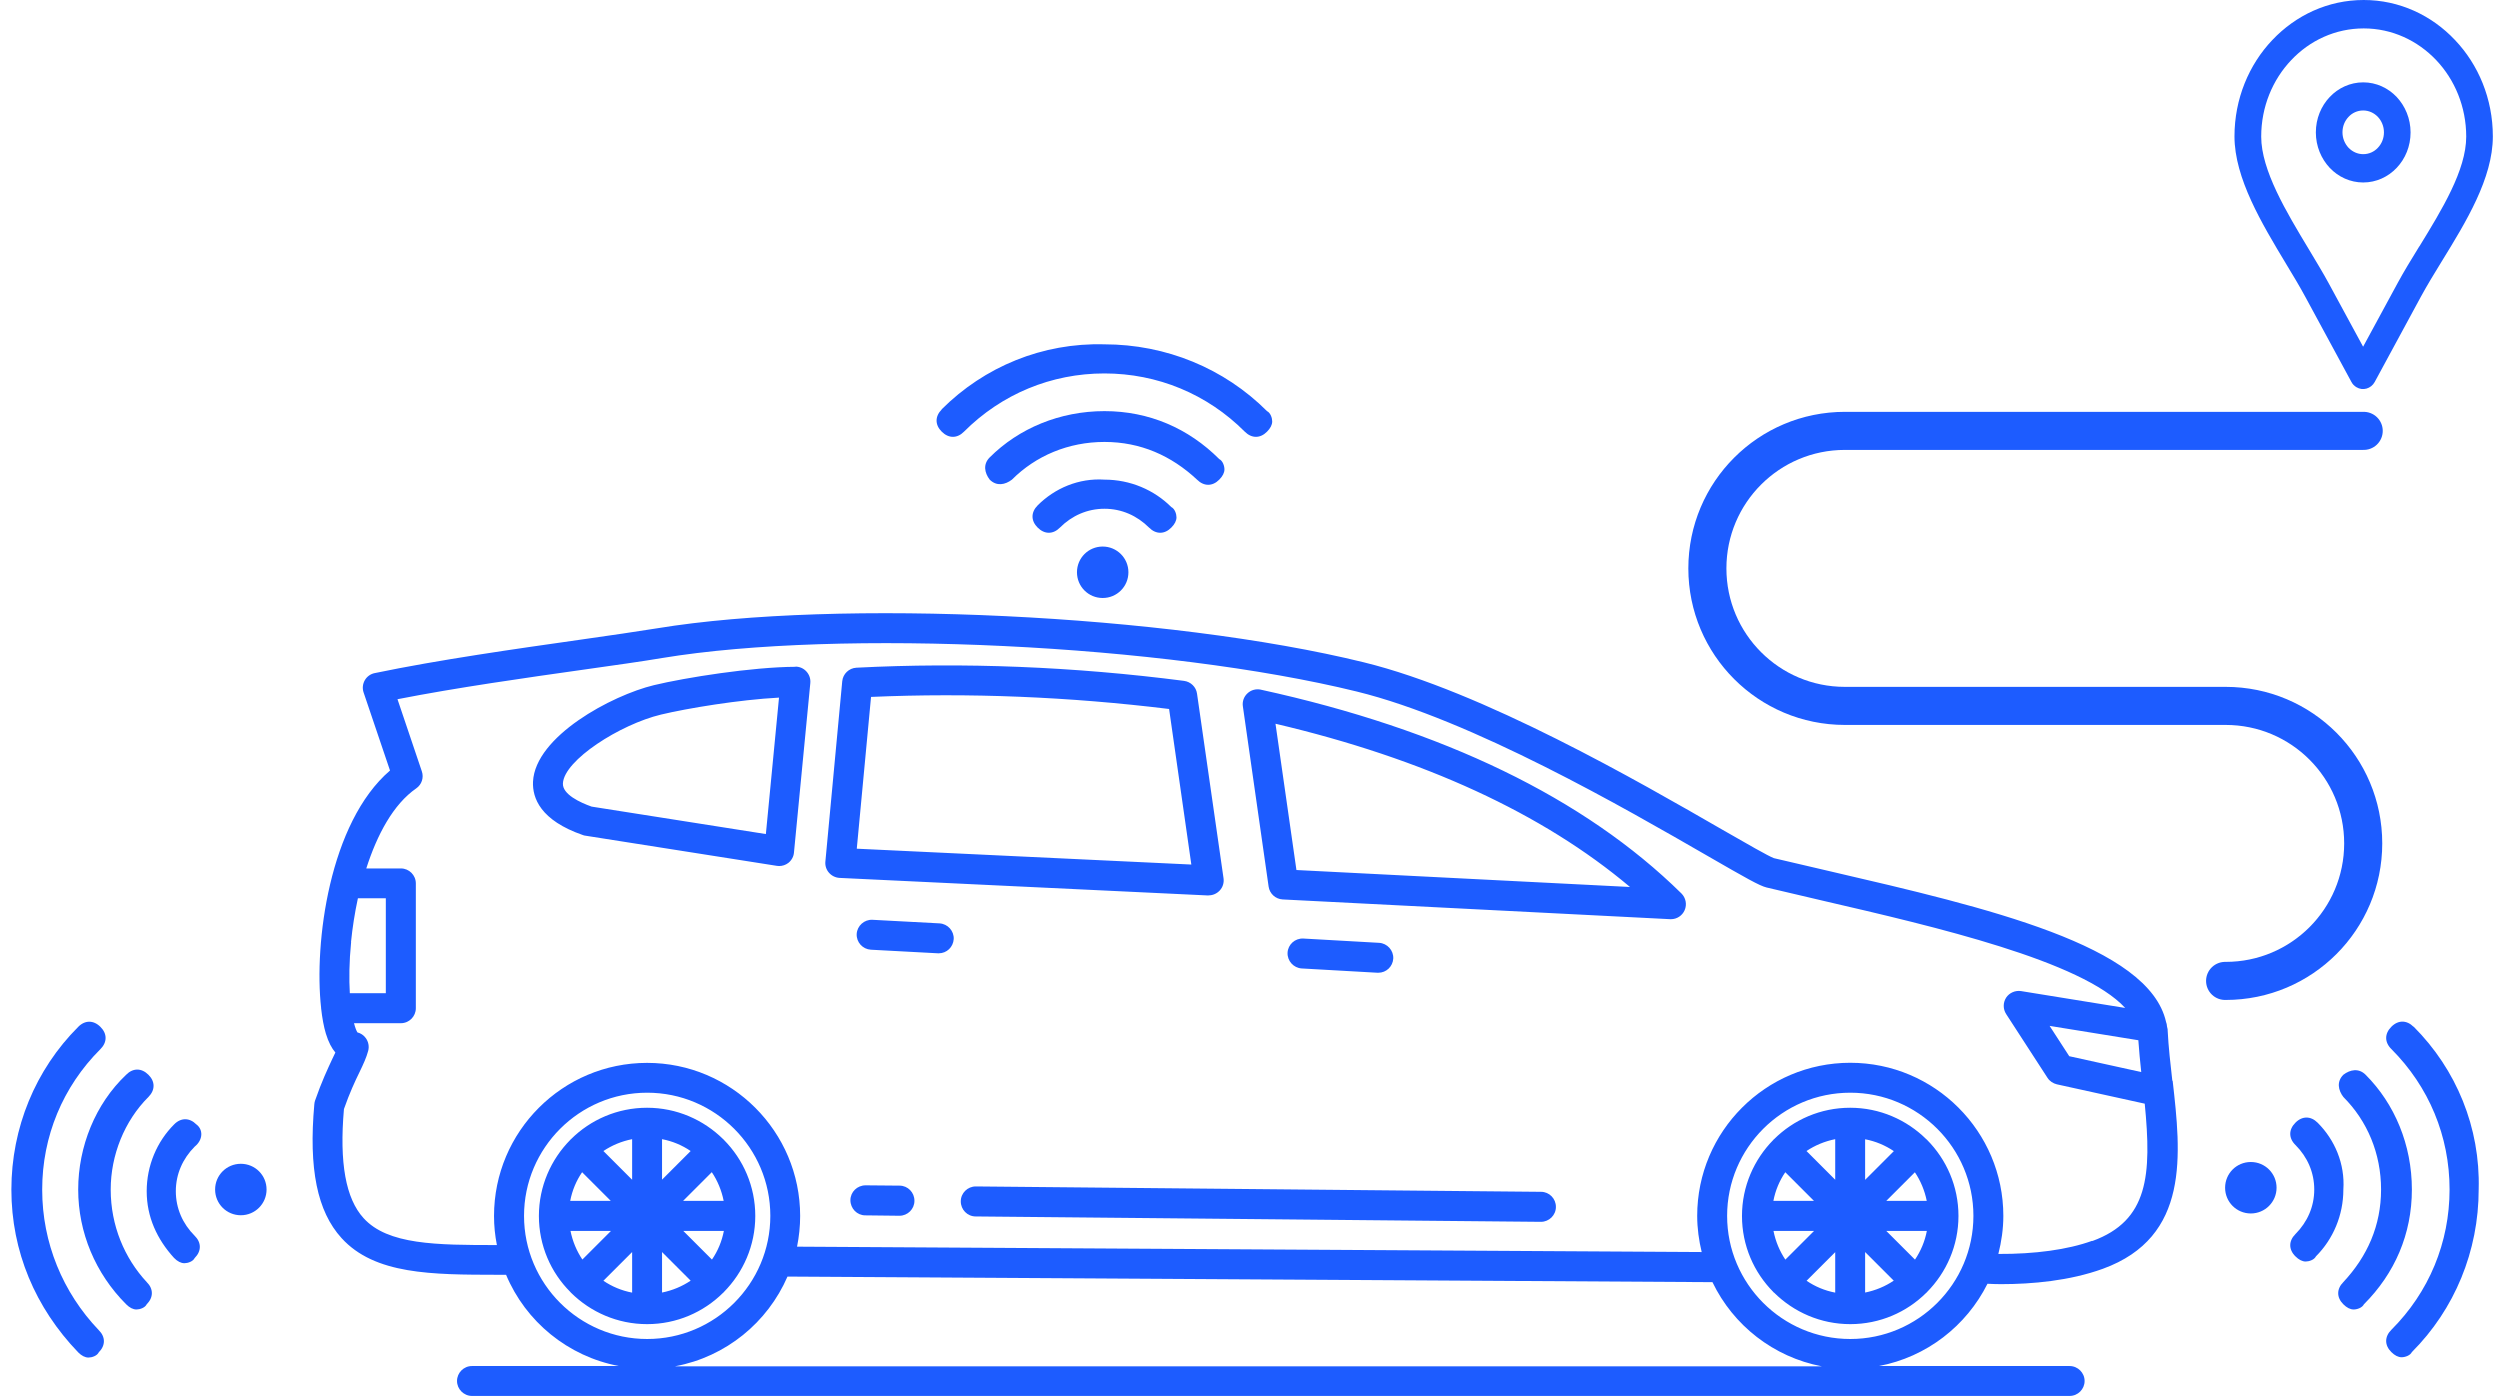 <svg width="197" height="110" viewBox="0 0 197 110" fill="none" xmlns="http://www.w3.org/2000/svg">
<g id="Group 3">
<path id="Vector" d="M171.181 85.177C171.032 83.857 170.875 82.49 170.812 81.201V81.154C170.812 81.06 170.765 80.966 170.757 80.871C170.757 80.754 170.726 80.644 170.686 80.534C169.343 74.507 156.613 71.537 144.253 68.668C142.689 68.307 141.212 67.961 139.782 67.623C139.373 67.474 137.613 66.468 135.743 65.392C129.143 61.589 116.861 54.493 107.471 52.191C92.094 48.411 66.061 47.162 51.776 49.511C50.181 49.771 48.091 50.069 45.678 50.415C40.712 51.122 34.544 51.995 29.531 53.04C29.201 53.102 28.91 53.315 28.745 53.605C28.58 53.896 28.541 54.242 28.651 54.564L30.733 60.717C25.948 64.826 24.738 74.31 25.303 79.418C25.303 79.418 25.303 79.441 25.303 79.449C25.39 80.227 25.515 80.911 25.68 81.453C25.885 82.129 26.144 82.608 26.427 82.938C26.356 83.095 26.278 83.268 26.183 83.449C25.83 84.211 25.335 85.256 24.824 86.733C24.793 86.828 24.777 86.914 24.769 87.016C24.313 92.1 24.997 95.455 26.914 97.561C29.531 100.437 34.017 100.445 39.204 100.453H39.879C41.419 104.138 44.751 106.888 48.774 107.643H37.192C36.54 107.643 36.013 108.177 36.013 108.821C36.013 109.466 36.548 110 37.192 110H163.088C163.74 110 164.267 109.466 164.267 108.821C164.267 108.177 163.732 107.643 163.088 107.643H148.056C151.812 106.935 154.955 104.484 156.613 101.16C156.959 101.176 157.297 101.191 157.682 101.191C160.126 101.191 163.08 100.932 165.705 99.981C172.596 97.475 171.857 90.937 171.205 85.162H171.181V85.177ZM168.502 81.979C168.557 82.812 168.643 83.645 168.73 84.478L163.057 83.229L161.509 80.84L168.51 81.972L168.502 81.979ZM27.661 74.224C27.771 73.116 27.951 71.953 28.203 70.782H30.403V78.263H27.566C27.503 77.163 27.511 75.819 27.669 74.224H27.661ZM41.294 95.809C41.294 90.458 45.647 86.105 50.998 86.105C56.349 86.105 60.702 90.458 60.702 95.809C60.702 101.16 56.349 105.513 50.998 105.513C45.647 105.513 41.294 101.16 41.294 95.809ZM53.222 107.658C57.198 106.912 60.482 104.217 62.054 100.594L134.942 101.034C136.576 104.437 139.758 106.943 143.562 107.666H53.214L53.222 107.658ZM145.801 105.513C140.45 105.513 136.097 101.16 136.097 95.809C136.097 90.458 140.45 86.105 145.801 86.105C151.152 86.105 155.505 90.458 155.505 95.809C155.505 101.16 151.152 105.513 145.801 105.513ZM164.872 97.773C162.923 98.481 160.322 98.826 157.47 98.811C157.713 97.852 157.863 96.846 157.863 95.809C157.863 89.161 152.457 83.747 145.801 83.747C139.146 83.747 133.739 89.153 133.739 95.809C133.739 96.791 133.873 97.742 134.093 98.661L62.808 98.237C62.965 97.451 63.052 96.642 63.052 95.817C63.052 89.169 57.646 83.755 50.99 83.755C44.335 83.755 38.929 89.161 38.929 95.817C38.929 96.603 39.007 97.365 39.156 98.111C34.355 98.111 30.56 98.088 28.651 95.99C27.244 94.45 26.733 91.636 27.103 87.393C27.551 86.113 27.975 85.209 28.328 84.486C28.635 83.85 28.871 83.339 29.012 82.812C29.107 82.467 29.036 82.082 28.816 81.791C28.659 81.571 28.423 81.421 28.163 81.351C28.077 81.209 27.983 80.966 27.896 80.628H31.59C32.242 80.628 32.768 80.094 32.768 79.449V69.611C32.768 68.959 32.234 68.433 31.59 68.433H28.863C29.712 65.785 30.984 63.38 32.8 62.123C33.232 61.824 33.413 61.274 33.24 60.779L31.322 55.098C36.005 54.179 41.514 53.401 46.016 52.764C48.444 52.419 50.55 52.128 52.169 51.853C66.203 49.535 91.787 50.776 106.913 54.493C115.973 56.717 128.066 63.702 134.565 67.451C137.574 69.187 138.651 69.8 139.208 69.934C140.646 70.279 142.139 70.625 143.719 70.994C152.511 73.029 164.062 75.725 167.465 79.426L159.261 78.098C158.806 78.027 158.334 78.231 158.083 78.616C157.831 79.009 157.831 79.512 158.083 79.905L161.344 84.934C161.509 85.193 161.784 85.374 162.082 85.445L169.005 86.969C169.555 92.603 169.296 96.178 164.887 97.789H164.864L164.872 97.773ZM44.995 101.867C46.535 103.392 48.656 104.342 50.99 104.342C53.324 104.342 55.445 103.399 56.986 101.867C56.986 101.867 57.009 101.852 57.017 101.844C57.025 101.836 57.033 101.82 57.041 101.812C58.565 100.272 59.516 98.151 59.516 95.817C59.516 93.483 58.573 91.362 57.041 89.821C57.041 89.821 57.025 89.798 57.017 89.79C57.009 89.782 56.993 89.774 56.986 89.766C55.445 88.242 53.324 87.291 50.99 87.291C48.656 87.291 46.535 88.234 44.995 89.766C44.995 89.766 44.971 89.782 44.963 89.79C44.955 89.798 44.948 89.814 44.94 89.821C43.415 91.362 42.465 93.483 42.465 95.817C42.465 98.151 43.407 100.272 44.94 101.804C44.94 101.804 44.955 101.828 44.963 101.836C44.971 101.844 44.987 101.852 44.995 101.859V101.867ZM44.948 96.996H48.146L45.891 99.251C45.443 98.583 45.12 97.82 44.955 96.996H44.948ZM45.875 92.375L48.13 94.63H44.932C45.089 93.805 45.411 93.043 45.867 92.375H45.875ZM57.025 94.63H53.827L56.09 92.367C56.538 93.035 56.86 93.797 57.025 94.63ZM56.098 99.251L53.843 96.996H57.041C56.883 97.82 56.561 98.583 56.105 99.251H56.098ZM49.812 101.859C48.986 101.702 48.224 101.38 47.548 100.924L49.812 98.661V101.859ZM52.169 98.661L54.424 100.916C53.756 101.364 52.994 101.687 52.169 101.852V98.653V98.661ZM52.169 92.965V89.766C52.994 89.924 53.756 90.246 54.424 90.701L52.169 92.957V92.965ZM49.812 92.965L47.548 90.701C48.216 90.254 48.979 89.931 49.812 89.766V92.965ZM99.354 54.344C98.977 54.265 98.584 54.367 98.301 54.635C98.018 54.894 97.877 55.279 97.94 55.672L99.967 69.863C100.046 70.421 100.509 70.845 101.075 70.876L131.618 72.432H131.673C132.136 72.432 132.561 72.157 132.749 71.725C132.946 71.277 132.844 70.751 132.498 70.405C124.868 62.893 113.718 57.487 99.346 54.344H99.362H99.354ZM102.159 68.558L100.509 57.031C112.202 59.782 121.576 64.103 128.443 69.894L102.159 68.558ZM95.245 70.554C95.582 70.554 95.889 70.413 96.117 70.169C96.36 69.91 96.463 69.556 96.415 69.211L94.325 54.658C94.255 54.132 93.83 53.723 93.304 53.653C84.629 52.529 75.938 52.183 67.483 52.615C66.902 52.647 66.423 53.102 66.368 53.684L65.04 67.891C65.008 68.213 65.11 68.527 65.323 68.771C65.535 69.014 65.841 69.163 66.163 69.179L95.19 70.562H95.245H95.229L95.245 70.554ZM67.515 66.869L68.638 54.917C76.347 54.58 84.236 54.902 92.125 55.868L93.877 68.126L67.515 66.877V66.869ZM62.682 52.544C59.264 52.56 54.015 53.393 51.532 53.99C48.209 54.792 42.174 58.021 42.001 61.597C41.946 62.877 42.575 64.645 45.946 65.808C46.008 65.832 46.079 65.848 46.15 65.855L61.213 68.228C61.268 68.228 61.339 68.244 61.394 68.244C61.653 68.244 61.912 68.158 62.117 68.001C62.368 67.804 62.541 67.506 62.565 67.175L63.853 53.825C63.885 53.487 63.775 53.165 63.547 52.914C63.319 52.662 63.005 52.529 62.675 52.529H62.69L62.682 52.544ZM60.341 65.722L46.621 63.561C45.71 63.239 44.311 62.594 44.358 61.73C44.445 59.907 48.853 57.086 52.09 56.308C54.157 55.813 58.235 55.138 61.386 54.972L60.349 65.738L60.341 65.722ZM151.844 89.821C151.844 89.821 151.844 89.798 151.82 89.79C151.82 89.79 151.796 89.774 151.789 89.766C150.248 88.242 148.127 87.291 145.793 87.291C143.459 87.291 141.338 88.234 139.798 89.766C139.798 89.766 139.774 89.766 139.766 89.79C139.766 89.79 139.751 89.814 139.743 89.821C138.218 91.362 137.268 93.483 137.268 95.817C137.268 98.151 138.211 100.272 139.743 101.812C139.743 101.812 139.758 101.836 139.766 101.844C139.774 101.852 139.79 101.859 139.806 101.867C141.346 103.392 143.467 104.342 145.801 104.342C148.135 104.342 150.256 103.399 151.796 101.867C151.796 101.867 151.82 101.852 151.828 101.844C151.836 101.836 151.844 101.82 151.851 101.812C153.376 100.272 154.327 98.151 154.327 95.817C154.327 93.483 153.384 91.362 151.851 89.821H151.844ZM150.901 99.258L148.638 96.996H151.836C151.679 97.82 151.356 98.583 150.901 99.258ZM139.751 96.996H142.949L140.686 99.258C140.238 98.591 139.916 97.828 139.751 96.996ZM140.686 92.375L142.941 94.63H139.743C139.9 93.805 140.222 93.043 140.678 92.375H140.686ZM146.972 89.774C147.797 89.931 148.559 90.254 149.235 90.709L146.972 92.972V89.774ZM144.615 92.965L142.352 90.701C143.019 90.254 143.789 89.931 144.615 89.766V92.965ZM144.615 98.661V101.859C143.789 101.702 143.027 101.38 142.359 100.924L144.615 98.669V98.661ZM146.972 98.661L149.227 100.916C148.559 101.364 147.797 101.687 146.972 101.852V98.653V98.661ZM148.638 94.63L150.893 92.375C151.341 93.043 151.663 93.805 151.828 94.63H148.63H148.638ZM102.576 76.314C101.932 76.275 101.429 75.717 101.46 75.073C101.492 74.428 102.049 73.925 102.702 73.957L108.673 74.295C109.318 74.334 109.821 74.892 109.789 75.536C109.75 76.165 109.239 76.652 108.611 76.652H108.548L102.576 76.314ZM75.153 73.996C75.113 74.632 74.603 75.12 73.974 75.12H73.911L68.623 74.837C67.978 74.797 67.476 74.248 67.507 73.595C67.546 72.951 68.104 72.448 68.749 72.48L74.037 72.762C74.681 72.802 75.184 73.352 75.153 74.004V73.996ZM72.057 94.63C72.057 95.275 71.522 95.801 70.878 95.801H70.862L68.183 95.77C67.531 95.77 67.012 95.228 67.012 94.575C67.012 93.923 67.554 93.404 68.206 93.404L70.886 93.428C71.538 93.428 72.064 93.97 72.057 94.623V94.63ZM122.605 95.11C122.605 95.754 122.071 96.28 121.426 96.28H121.411L76.881 95.856C76.229 95.856 75.703 95.314 75.71 94.662C75.71 94.017 76.245 93.491 76.889 93.491H76.905L121.434 93.915C122.087 93.915 122.613 94.457 122.605 95.11Z" fill="#1D5CFF"/>
<g id="Group">
<path id="Vector_2" d="M188.861 7.645C188.185 6.93 187.25 6.49 186.221 6.49C185.192 6.49 184.257 6.93 183.581 7.645C182.905 8.36 182.489 9.343 182.489 10.435C182.489 11.527 182.913 12.509 183.581 13.224C184.257 13.939 185.192 14.379 186.221 14.379C187.25 14.379 188.185 13.939 188.861 13.224C189.537 12.509 189.953 11.527 189.953 10.435C189.953 9.343 189.529 8.36 188.861 7.645ZM187.376 11.645C187.085 11.959 186.677 12.148 186.221 12.148C185.765 12.148 185.365 11.951 185.066 11.645C184.775 11.331 184.587 10.906 184.587 10.427C184.587 9.948 184.767 9.523 185.066 9.209C185.357 8.895 185.765 8.706 186.221 8.706C186.677 8.706 187.078 8.903 187.376 9.209C187.667 9.523 187.855 9.948 187.855 10.427C187.855 10.906 187.675 11.331 187.376 11.645Z" fill="#1D5CFF"/>
<g id="Group_2">
<path id="Vector_3" d="M193.45 3.151C191.611 1.202 189.065 0 186.26 0C183.447 0 180.909 1.202 179.063 3.151C177.216 5.092 176.077 7.787 176.077 10.749C176.077 14.042 178.238 17.625 180.147 20.799C180.681 21.679 181.192 22.528 181.664 23.4L185.286 30.087C185.372 30.26 185.514 30.409 185.687 30.511C186.19 30.818 186.834 30.629 187.125 30.103L190.755 23.4C191.25 22.489 191.816 21.561 192.405 20.603C194.33 17.476 196.436 14.042 196.436 10.749C196.436 7.779 195.297 5.092 193.45 3.151ZM190.645 19.409C190.016 20.43 189.411 21.42 188.932 22.308L186.213 27.321L183.494 22.308C183.07 21.522 182.504 20.595 181.923 19.621C180.171 16.713 178.183 13.421 178.183 10.765C178.183 8.408 179.086 6.278 180.548 4.738C182.009 3.19 184.029 2.239 186.26 2.239C188.492 2.239 190.511 3.198 191.973 4.738C193.434 6.278 194.338 8.416 194.338 10.765C194.338 13.413 192.405 16.548 190.653 19.409H190.645Z" fill="#1D5CFF"/>
</g>
</g>
<g id="Group_3">
<path id="Vector_4" d="M3.325 93.734C3.325 89.554 4.944 85.633 7.914 82.671C8.456 82.129 8.456 81.453 7.914 80.918C7.372 80.376 6.696 80.376 6.162 80.918C2.791 84.289 0.897 88.878 0.897 93.742C0.897 98.606 2.783 103.054 6.162 106.566C6.429 106.833 6.704 106.975 6.971 106.975C7.239 106.975 7.647 106.841 7.781 106.566C8.323 106.024 8.323 105.348 7.781 104.814C4.944 101.843 3.325 97.93 3.325 93.75V93.734Z" fill="#1D5CFF"/>
<path id="Vector_5" d="M8.724 93.734C8.724 91.031 9.8 88.336 11.694 86.442C12.236 85.9 12.236 85.224 11.694 84.69C11.152 84.147 10.476 84.147 9.942 84.69C7.514 86.984 6.162 90.355 6.162 93.734C6.162 97.113 7.514 100.35 9.942 102.778C10.209 103.045 10.484 103.187 10.751 103.187C11.018 103.187 11.427 103.053 11.56 102.778C12.102 102.236 12.102 101.56 11.56 101.026C9.808 99.14 8.724 96.571 8.724 93.742V93.734Z" fill="#1D5CFF"/>
<path id="Vector_6" d="M15.473 88.603C14.931 88.061 14.255 88.061 13.721 88.603C12.37 89.954 11.56 91.84 11.56 93.868C11.56 95.895 12.37 97.647 13.721 99.132C13.988 99.399 14.263 99.541 14.53 99.541C14.798 99.541 15.206 99.407 15.34 99.132C15.882 98.59 15.882 97.914 15.34 97.38C14.397 96.437 13.855 95.219 13.855 93.868C13.855 92.516 14.397 91.306 15.34 90.355C16.015 89.813 16.015 89.004 15.473 88.603Z" fill="#1D5CFF"/>
<path id="Vector_7" d="M21.005 93.734C21.005 94.85 20.102 95.761 18.978 95.761C17.854 95.761 16.951 94.858 16.951 93.734C16.951 92.611 17.854 91.707 18.978 91.707C20.102 91.707 21.005 92.611 21.005 93.734Z" fill="#1D5CFF"/>
</g>
<g id="Group_4">
<path id="Vector_8" d="M190.189 80.911C189.647 80.369 188.971 80.369 188.437 80.911C187.895 81.453 187.895 82.129 188.437 82.663C191.407 85.633 193.026 89.546 193.026 93.727C193.026 97.907 191.407 101.828 188.437 104.79C187.895 105.332 187.895 106.008 188.437 106.543C188.704 106.81 188.979 106.951 189.246 106.951C189.513 106.951 189.922 106.818 190.056 106.543C193.427 103.172 195.32 98.583 195.32 93.719C195.454 88.863 193.568 84.274 190.189 80.895V80.911Z" fill="#1D5CFF"/>
<path id="Vector_9" d="M186.41 84.69C185.867 84.148 185.192 84.282 184.657 84.69C184.115 85.233 184.249 85.908 184.657 86.443C186.543 88.329 187.628 90.898 187.628 93.735C187.628 96.571 186.551 98.999 184.657 101.027C184.115 101.569 184.115 102.244 184.657 102.779C184.925 103.046 185.2 103.187 185.467 103.187C185.734 103.187 186.142 103.054 186.276 102.779C188.704 100.351 190.056 97.247 190.056 93.735C190.056 90.222 188.704 86.985 186.41 84.69Z" fill="#1D5CFF"/>
<path id="Vector_10" d="M182.63 88.47C182.088 87.928 181.412 87.928 180.878 88.47C180.336 89.012 180.336 89.688 180.878 90.222C181.821 91.165 182.363 92.383 182.363 93.735C182.363 95.086 181.821 96.296 180.878 97.247C180.336 97.789 180.336 98.465 180.878 98.999C181.145 99.266 181.42 99.408 181.687 99.408C181.954 99.408 182.363 99.274 182.497 98.999C183.848 97.648 184.657 95.762 184.657 93.735C184.791 91.707 183.982 89.822 182.63 88.47Z" fill="#1D5CFF"/>
<path id="Vector_11" d="M179.393 93.593C179.393 94.709 178.489 95.621 177.365 95.621C176.242 95.621 175.338 94.717 175.338 93.593C175.338 92.47 176.242 91.566 177.365 91.566C178.489 91.566 179.393 92.47 179.393 93.593Z" fill="#1D5CFF"/>
</g>
<g id="Group_5">
<path id="Vector_12" d="M74.21 32.264C73.667 32.806 73.667 33.482 74.21 34.016C74.752 34.558 75.428 34.558 75.962 34.016C78.932 31.046 82.845 29.427 87.025 29.427C91.206 29.427 95.127 31.046 98.089 34.016C98.631 34.558 99.307 34.558 99.841 34.016C100.109 33.749 100.25 33.474 100.25 33.207C100.25 32.939 100.116 32.531 99.841 32.397C96.471 29.026 91.882 27.133 87.018 27.133C82.162 26.999 77.573 28.885 74.194 32.264H74.21Z" fill="#1D5CFF"/>
<path id="Vector_13" d="M77.989 36.043C77.447 36.585 77.581 37.261 77.989 37.795C78.531 38.337 79.207 38.204 79.741 37.795C81.627 35.91 84.197 34.825 87.033 34.825C89.87 34.825 92.298 35.902 94.325 37.795C94.868 38.337 95.543 38.337 96.078 37.795C96.345 37.528 96.486 37.253 96.486 36.986C96.486 36.719 96.353 36.31 96.078 36.177C93.65 33.749 90.546 32.397 87.033 32.397C83.521 32.397 80.284 33.749 77.989 36.043Z" fill="#1D5CFF"/>
<path id="Vector_14" d="M81.769 39.822C81.227 40.365 81.227 41.04 81.769 41.575C82.311 42.117 82.987 42.117 83.521 41.575C84.464 40.632 85.682 40.09 87.033 40.09C88.385 40.09 89.595 40.632 90.546 41.575C91.088 42.117 91.764 42.117 92.298 41.575C92.565 41.308 92.707 41.032 92.707 40.765C92.707 40.498 92.573 40.09 92.298 39.956C90.947 38.605 89.061 37.795 87.033 37.795C85.006 37.662 83.12 38.471 81.769 39.822Z" fill="#1D5CFF"/>
<path id="Vector_15" d="M86.892 43.068C88.008 43.068 88.919 43.971 88.919 45.095C88.919 46.219 88.016 47.122 86.892 47.122C85.768 47.122 84.865 46.219 84.865 45.095C84.865 43.971 85.768 43.068 86.892 43.068Z" fill="#1D5CFF"/>
</g>
<path id="Vector_16" d="M175.338 77.296H175.385C181.373 77.296 186.221 72.448 186.221 66.46C186.221 60.473 181.373 55.625 175.385 55.625H145.377C139.389 55.625 134.541 50.776 134.541 44.789C134.541 38.801 139.389 33.953 145.377 33.953H186.26" stroke="#1D5CFF" stroke-width="3" stroke-linecap="round" stroke-linejoin="round"/>
</g>
</svg>
